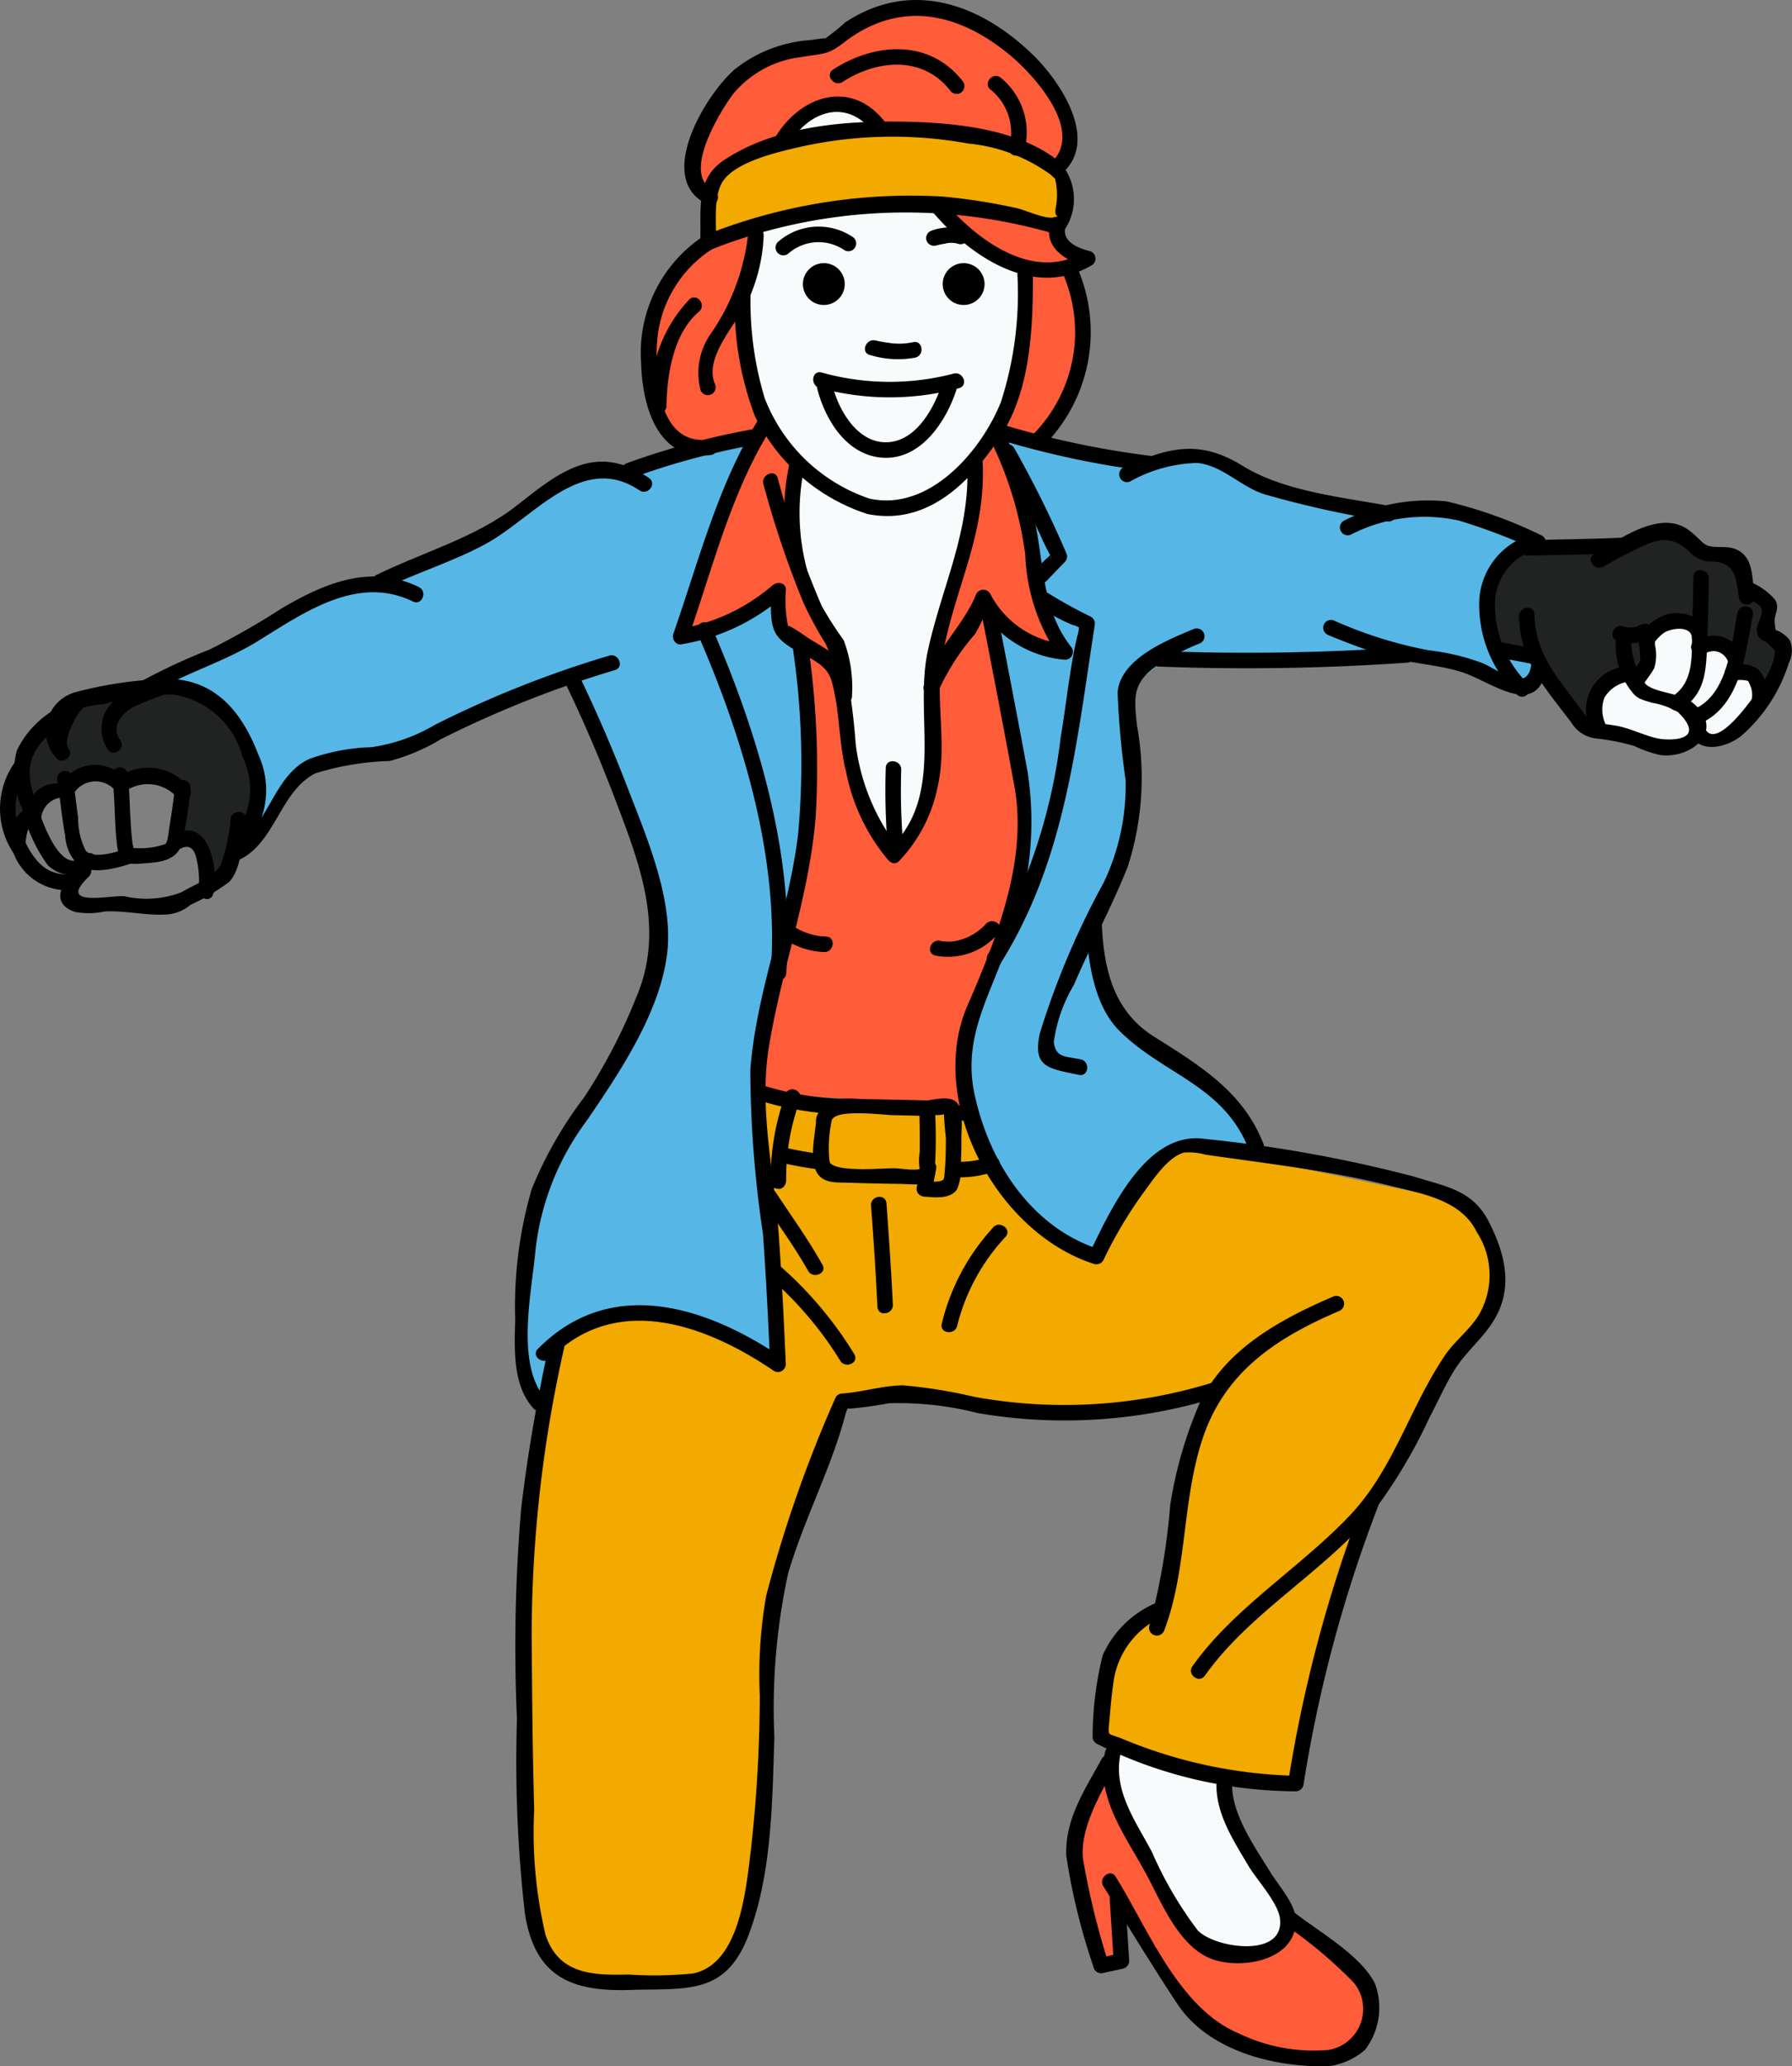 <svg xmlns="http://www.w3.org/2000/svg" xmlns:xlink="http://www.w3.org/1999/xlink" width="70.611" height="81.407" viewBox="0 0 70.611 81.407">
  <rect x="0" y="0" width="70.611" height="81.407" fill="#808080" stroke="none"/>
  <defs>
    <clipPath id="clip-path">
      <rect id="矩形_300" data-name="矩形 300" width="70.611" height="81.407" fill="none"/>
    </clipPath>
  </defs>
  <g id="组_658" data-name="组 658" clip-path="url(#clip-path)">
    <path id="路径_6032" data-name="路径 6032" d="M145.352,311.016s-1.517,9.341-1.37,13.914a80.715,80.715,0,0,0,.452,8.911c.261.928.254,2.649,4.558,2.426,0,0,2.54.306,3.139-1.053a18.291,18.291,0,0,0,1.28-5.108c.076-1.36.441-8.172.441-8.172a26.835,26.835,0,0,1,.773-3.759c.28-.46,1.953-4.826,1.953-4.826l2.45-.329s5.162.707,6.034.706,6.037-.513,6.037-.513l-.957,2.677-1.1,5.682-1.794,1.508-.506,3.49s5.042,2.212,7.7,1.839l1.478-6.476,1.1-4.113,1.577-2.411,1.668-3.516s1.58-1.2,1.743-2.309a6.747,6.747,0,0,0,0-2.681,15,15,0,0,0-.84-1.375l-11.074-2.319s-3.268,1.992-3.468,4.366c0,0-2.8-1.969-3.571-2.576s-.588-1-.588-1l-1.042-2.267-1.509.069-3.146-.069-3.357-.522s.138,3.563.147,4.653.294,5.905.294,5.905-4.732-3.662-8.5-.752" transform="translate(-123.384 -258.138)" fill="#f2a900"/>
    <path id="路径_6033" data-name="路径 6033" d="M65.927,120.229l-5.039,1.347s-2.044.005-2.186.076-3.717,2.6-3.717,2.6l-3.957,1.726-2.915.644s-5.386,3.391-6.006,3.513c0,0,2.537-.077,3.222,1.371a8.91,8.91,0,0,1,.793,2.762l-.642,2.455.89-1.026s1.079-2.038,1.814-2.37a21.537,21.537,0,0,1,3.436-.674l6.953-2.964s2.717,6.187,3.075,7.854a9.025,9.025,0,0,1-.762,6.259c-1.223,2.2-3.133,5.2-3.133,5.2a17.123,17.123,0,0,0-1.036,5.4c.046,2.542-.588,3.5.81,4.173l.525-2.663s2.03-1.875,4.034-1.18a44.955,44.955,0,0,1,4.467,1.932,52.793,52.793,0,0,0-.1-5.379c-.192-.526-.309-5.972-.339-6.725s1.2-5.8,1.2-5.8a36.808,36.808,0,0,0,.7-5.708c-.115-1.445-.108-4.537-.108-4.537Z" transform="translate(-36.087 -103.037)" fill="#56b7e6"/>
    <path id="路径_6034" data-name="路径 6034" d="M267.169,120l-.353,6.752,1.3,6.772s.46,2.862,0,4.079-2.188,6-2.188,6a9.936,9.936,0,0,0,.724,4.438c.906,1.657,1.257,3.266,4.476,4.233,0,0,1.725-4.211,3.468-4.366s2.241.5,2.8.413l-.711-1.641L273,143.811l-1.367-1.454-.892-2.64s1.318-3.515,1.56-4.381a35.988,35.988,0,0,0-.066-5.264l1.634-1.294,9.274-.222,4.452,1.339.714-.28v-.927l-1.665-.133a7.422,7.422,0,0,1-.16-2.525,10,10,0,0,1,1.733-1.8s-3.576-1.425-3.784-1.424-1.854.272-1.854.272l-3.545-.72-3.25-1.453a3.427,3.427,0,0,0-2.875.369Z" transform="translate(-227.889 -102.838)" fill="#56b7e6"/>
    <path id="路径_6035" data-name="路径 6035" d="M.961,195.379l.763-.979a2.428,2.428,0,0,1,1.3-.883,2.059,2.059,0,0,1,1.045-.583,2.167,2.167,0,0,1,1.078.391s1.744-.639,2.453.289l-.2,1.765s.817.035.933.467a13.561,13.561,0,0,1,.2,1.578l.725-.548.52-1.43.7-1.442a4.779,4.779,0,0,0-.7-2.8A4.152,4.152,0,0,0,6.7,189.492a19.668,19.668,0,0,0-3.449.51l-.667.712s-1.222.908-1.285,1.549-1.626,1.446-.342,3.115" transform="translate(-0.391 -162.394)" fill="#212323"/>
    <path id="路径_6036" data-name="路径 6036" d="M412.556,146.732s-1.465.65-1.541,1.505a14.044,14.044,0,0,0,.279,2.687h1.354s1.548,2.724,2.248,3a3.29,3.29,0,0,1,.622-1.468,2.137,2.137,0,0,1,.933-.56l.487-.074.239-.354-.051-.918s.909-.983,1.418-.729a1.59,1.59,0,0,1,.645,1.037.888.888,0,0,1,1.433.472l.218.491a1.237,1.237,0,0,1,.945.882l.747-1.7-.626-.935.079-.8-.987-.733-.274-1.165-1.362-.2-1.075-.918-2.111.674Z" transform="translate(-352.233 -125.339)" fill="#212323"/>
    <path id="路径_6037" data-name="路径 6037" d="M190.833,117.866s-3.261,6.878-3.214,8.194l3.861-1.463v1.147l1.128.746.073,6.091a54.965,54.965,0,0,0-1.07,5.878s-.7,3.638-.794,4.079a7.853,7.853,0,0,0,0,1.546l8.012.522-.013-2,1.054-3.562a13.154,13.154,0,0,0,1.052-3.663,17.79,17.79,0,0,0,.094-3.688l-1.228-6.4s1.546,1.48,2.774,1.369l-1.006-2.714-.6-3.727-.891-2.055-.836,1.093s-.305,2.191-.537,3.42-1.125,4.131-1.125,4.131l-.092,3.391s.185,3.25-1.332,4.362c0,0-1.778-1.433-1.816-2.879s-.272-4.874-.272-4.874l-1.911-3.664s-.3-3.168.049-3.828Z" transform="translate(-160.79 -101.012)" fill="#ff5c39"/>
    <path id="路径_6038" data-name="路径 6038" d="M182.561,19.24l-2.736.674a6.684,6.684,0,0,1-1.378-2.2,7.92,7.92,0,0,1,0-3.872,15.95,15.95,0,0,1,2.067-2.412v-1.5a4.087,4.087,0,0,1-.472-1.368c.039-.4.63-3.32,1.951-3.83A34.29,34.29,0,0,1,185.508,3.7a5.055,5.055,0,0,1,4.359-1.164c2.316.684,4.963,3.416,4.953,4.076a10.886,10.886,0,0,1-.389,1.976,4.553,4.553,0,0,1,.218,1.362c-.049.512-.189,1.2-.189,1.2l.9,1.017-.543.748a6.57,6.57,0,0,1,.537,2.831,15.719,15.719,0,0,1-1.579,3.492l-1.826-.274Z" transform="translate(-152.72 -2.047)" fill="#ff5c39"/>
    <path id="路径_6039" data-name="路径 6039" d="M205.473,42.784l-1.568-2.03-.8-4.248a5.108,5.108,0,0,0,.542-1.451c.019-.479.2-1.478.2-1.478s.732-3.4,1.24-3.9,1.4-1.249,1.987-1.1a2.862,2.862,0,0,1,1.54.783c.372.433,3.3,4.176,3.3,4.176l2.543,1.52s.119,3.763-.515,4.874-1.436,2.8-1.436,2.8a40.5,40.5,0,0,1-1.488,6.48l-.155,5.283s-.474,3.1-1.442,3.541a7.131,7.131,0,0,1-1.824-3.165,22.176,22.176,0,0,1-.263-4.589l-1.911-3.664s-.611-2.691.049-3.828" transform="translate(-174.065 -24.473)" fill="#f7fbfc"/>
    <path id="路径_6040" data-name="路径 6040" d="M194.364,39.585s6.434-1.376,7.122-1.382a18.921,18.921,0,0,1,6.825,1.107l.188-1.5-.217-1.061A14.108,14.108,0,0,0,200.4,35.3c-4.8.4-5.755,2.061-5.755,2.061Z" transform="translate(-166.571 -30.206)" fill="#f2a900"/>
    <path id="路径_6041" data-name="路径 6041" d="M297.213,488.112l-1.421,2.568,1.089,5.074.8-.175v-2.384l2.821,4.438s3.917,2.676,6.011,1.622a1.787,1.787,0,0,0,.768-2.812l-3.028-2.575s-.309,1.338-1.248,1.46a6.138,6.138,0,0,1-2.651-.857l-2.874-5.136Z" transform="translate(-253.495 -418.314)" fill="#ff5c39"/>
    <path id="路径_6042" data-name="路径 6042" d="M310.26,482.286l.237,1.355,2.27,4.1-.51,1.028s-.687,1.081-2.528,0a7.029,7.029,0,0,1-2.619-3.511l-1.379-3.273.147-1.022Z" transform="translate(-262.013 -412.19)" fill="#f7fbfc"/>
    <path id="路径_6043" data-name="路径 6043" d="M441.112,173.913s-1.234.322-1.311.854a5.384,5.384,0,0,0,.09,1.389s2.915.665,3.054.647a4.674,4.674,0,0,0,.709-.327,2.135,2.135,0,0,0,1.068,0,14.007,14.007,0,0,0,1.531-1.664s.117-.913-.971-.974c0,0,.578-1.572-1.433-.963,0,0,.093-1.376-1.4-.789l-.66.48-.188,1.272Z" transform="translate(-376.893 -147.354)" fill="#f7fbfc"/>
    <path id="路径_6044" data-name="路径 6044" d="M202.568,74.736a12.332,12.332,0,0,0,.772,5,7.486,7.486,0,0,0,4.438,3.872c2.337.473,4.03-1.21,5.236-3.044,1.179-1.793,1.29-4.209,1.287-6.3,0-.391-.611-.467-.61-.072a13.918,13.918,0,0,1-.651,5.007c-.8,1.988-2.864,4.328-5.19,3.8a6.744,6.744,0,0,1-4.12-3.96,13.213,13.213,0,0,1-.551-4.225c0-.391-.607-.468-.61-.072" transform="translate(-173.601 -63.357)"/>
    <path id="路径_6045" data-name="路径 6045" d="M194.212,62.844a8.573,8.573,0,0,1-1.467,3.929,2.679,2.679,0,0,0-.406,2.24.307.307,0,0,0,.567-.237c-.476-1.115.945-2.465,1.36-3.432a6.788,6.788,0,0,0,.557-2.428c.011-.392-.6-.468-.61-.072" transform="translate(-164.731 -53.633)"/>
    <path id="路径_6046" data-name="路径 6046" d="M179.092,64.731a5.5,5.5,0,0,0-2.453,4.979c.043,1.712.643,3.893,2.751,3.641a.307.307,0,0,0-.085-.608c-2.035.244-2.148-2.573-2.026-3.973a4.745,4.745,0,0,1,2.189-3.551c.321-.232-.055-.718-.375-.487" transform="translate(-151.377 -55.423)"/>
    <path id="路径_6047" data-name="路径 6047" d="M193.6,38.3c.028-.745-.134-1.91.31-2.5.571-.767,2.272-1.137,3.105-1.324a16.647,16.647,0,0,1,6.538-.109A6.573,6.573,0,0,1,206.8,35.6c.3.3.114.037.19.276a2.687,2.687,0,0,1-.009,1.064c-.062.465.331.224-.072.334-.316.087-1.126-.291-1.449-.361a23.255,23.255,0,0,0-2.933-.459,21.846,21.846,0,0,0-9.359,1.523c-.372.137-.133.7.237.567a20.857,20.857,0,0,1,13.532-.623.318.318,0,0,0,.359-.1,2.165,2.165,0,0,0-.174-2.747c-1.671-1.352-4.345-1.551-6.376-1.573-2.257-.024-4.913.227-6.848,1.532-1.116.753-.87,1.935-.917,3.192-.015.392.6.468.61.072" transform="translate(-165.389 -28.71)"/>
    <path id="路径_6048" data-name="路径 6048" d="M217.3,27.688c-1.38-1.891-3.521-1.109-4.478.659-.188.346.385.571.571.226.748-1.38,2.332-2,3.42-.51.234.32.72-.056.487-.375" transform="translate(-182.358 -22.791)"/>
    <path id="路径_6049" data-name="路径 6049" d="M203.536,6.731c1.3-1.329-.22-3.552-1.216-4.532-2.1-2.062-4.842-3.029-7.435-1.317a7.827,7.827,0,0,1-.893.706c.345-.152-.3-.026-.472-.01a5.371,5.371,0,0,0-3,1.164c-1.171,1.024-3.151,4.343-1.055,5.314.359.166.585-.405.226-.571-1.273-.59.249-3.07.769-3.772a4.089,4.089,0,0,1,2.66-1.46c.869-.154,1.043-.057,1.712-.576,2.176-1.687,4.495-1.205,6.536.488.917.761,2.92,2.924,1.681,4.2-.275.282.218.649.491.37" transform="translate(-161.58 0)"/>
    <path id="路径_6050" data-name="路径 6050" d="M261.522,56.43c-.177.878.631,1.385,1.387,1.582l-.074-.529c-1.917,1.157-4.128-.452-5.377-1.9-.257-.3-.745.075-.487.375,1.512,1.756,3.985,3.375,6.239,2.014a.309.309,0,0,0-.074-.529c-.427-.111-1.124-.34-1-.939.078-.387-.532-.458-.61-.072" transform="translate(-220.162 -47.539)"/>
    <path id="路径_6051" data-name="路径 6051" d="M285.262,72.343a5.739,5.739,0,0,1-1.127,6.406c-.281.272.091.762.375.487a6.341,6.341,0,0,0,1.32-7.13c-.168-.358-.735-.121-.567.237" transform="translate(-243.418 -61.643)"/>
    <path id="路径_6052" data-name="路径 6052" d="M229.154,14.858c1.369-.887,3.174-1.043,4.251.352a.307.307,0,0,0,.487-.375c-1.293-1.675-3.457-1.538-5.113-.464-.332.215.045.7.375.487" transform="translate(-195.954 -11.629)"/>
    <path id="路径_6053" data-name="路径 6053" d="M179.98,86.224c.022-1.257.277-2.875,1.285-3.725.3-.255-.072-.742-.375-.487a5.568,5.568,0,0,0-1.521,4.14c-.007.392.6.468.61.072" transform="translate(-153.72 -70.223)"/>
    <path id="路径_6054" data-name="路径 6054" d="M272.3,21.493a2.186,2.186,0,0,1,.718,2.263c-.075.388.535.459.61.072A2.773,2.773,0,0,0,272.668,21c-.325-.223-.7.267-.37.491" transform="translate(-233.252 -17.95)"/>
    <path id="路径_6055" data-name="路径 6055" d="M216.774,62.824a2.422,2.422,0,0,0-2.934.164.307.307,0,0,0,.375.487,1.807,1.807,0,0,1,2.189-.16.307.307,0,0,0,.37-.491" transform="translate(-183.16 -53.478)"/>
    <path id="路径_6056" data-name="路径 6056" d="M255.643,63.294c-.144.04.009,0,.045-.01.088-.021.177-.038.266-.052a1,1,0,0,1,.509,0,.307.307,0,0,0,.226-.572,2.087,2.087,0,0,0-1.283.069.309.309,0,0,0-.165.4.315.315,0,0,0,.4.165" transform="translate(-218.725 -53.631)"/>
    <path id="路径_6057" data-name="路径 6057" d="M222.891,73.275a.824.824,0,1,1-.874-.77.824.824,0,0,1,.874.77" transform="translate(-189.607 -62.135)"/>
    <path id="路径_6058" data-name="路径 6058" d="M261.417,73.3a.824.824,0,1,1-.874-.77.824.824,0,0,1,.874.77" transform="translate(-222.624 -62.16)"/>
    <path id="路径_6059" data-name="路径 6059" d="M238.546,94.312a3.754,3.754,0,0,0,1.785.105c.381-.092.3-.7-.086-.608a2.633,2.633,0,0,1-.976.022q-.179-.024-.356-.059c-.035-.007-.229-.053-.142-.03-.377-.1-.609.472-.226.571" transform="translate(-204.267 -80.326)"/>
    <path id="路径_6060" data-name="路径 6060" d="M224.361,103.181a10.481,10.481,0,0,0,5.5.005c.378-.116.138-.682-.237-.567a9.947,9.947,0,0,1-5.194-.049c-.382-.095-.451.516-.072.61" transform="translate(-192.062 -87.895)"/>
    <path id="路径_6061" data-name="路径 6061" d="M225.1,104.813c.314,1.263,1.2,2.688,2.643,2.738,1.463.051,2.447-1.44,2.846-2.681.12-.374-.45-.6-.571-.226-.295.917-.954,2.132-2,2.281-1.23.175-2.049-1.163-2.307-2.2-.095-.38-.7-.3-.608.086" transform="translate(-192.902 -89.514)"/>
    <path id="路径_6062" data-name="路径 6062" d="M188.789,114.933c-1.591,2.564-2.348,5.586-3.34,8.418-.071.2.091.471.328.417a8.106,8.106,0,0,0,4.054-1.936l-.55-.142c.041.645-.09,1.381.347,1.847.634.677,1.786.771,2.05,1.66.332,1.122.278,2.428.574,3.582a7.713,7.713,0,0,0,1.651,3.48c.27.285.759-.088.487-.375a8.357,8.357,0,0,1-1.758-4.2,27.055,27.055,0,0,0-.353-2.806c-.21-.653-.934-.986-1.5-1.345-.158-.1-.923-.662-.8-.427a5.065,5.065,0,0,1-.095-1.5c-.019-.3-.384-.311-.55-.142a7.476,7.476,0,0,1-3.649,1.7l.328.417c.97-2.77,1.7-5.767,3.259-8.274.207-.333-.282-.706-.491-.37" transform="translate(-158.916 -98.384)"/>
    <path id="路径_6063" data-name="路径 6063" d="M216.227,126.1a9.251,9.251,0,0,0,.062,4.306c.069.389.678.3.608-.085a8.634,8.634,0,0,1-.1-3.994c.124-.373-.447-.6-.571-.226" transform="translate(-185.105 -107.904)"/>
    <path id="路径_6064" data-name="路径 6064" d="M210.3,130.8a38.248,38.248,0,0,0,1.58,4.682,14.541,14.541,0,0,0,.866,1.6,4.657,4.657,0,0,1,.436,2.127c.027.4.635.307.608-.086a5.239,5.239,0,0,0-.328-2.175,13.938,13.938,0,0,1-.861-1.341,34.535,34.535,0,0,1-1.735-5.04c-.106-.381-.671-.139-.567.237" transform="translate(-180.218 -111.725)"/>
    <path id="路径_6065" data-name="路径 6065" d="M244.837,141.529a5.878,5.878,0,0,0,1.512-2.87c.417-1.729-.107-3.486.2-5.2.486-2.719,1.72-4.752,1.589-7.65-.018-.4-.626-.307-.608.086.121,2.669-1,4.8-1.552,7.339-.56,2.586.709,5.7-1.515,7.809-.284.27.088.759.375.487" transform="translate(-209.417 -107.598)"/>
    <path id="路径_6066" data-name="路径 6066" d="M257.1,118.371a14.606,14.606,0,0,1,1.4,4.556,7.614,7.614,0,0,0,1.333,4.043l.279-.493a3.71,3.71,0,0,1-2.98-1.966.311.311,0,0,0-.569.005c-.519,1.272-1.694,2.277-2.059,3.582-.105.377.465.608.571.226a9.121,9.121,0,0,1,1.448-2.249,8.253,8.253,0,0,0,.611-1.333l-.569.005a4.332,4.332,0,0,0,3.476,2.339.311.311,0,0,0,.279-.493c-1.222-1.533-1.061-3.441-1.507-5.252a14.75,14.75,0,0,0-1.151-3.209c-.18-.35-.748-.115-.567.237" transform="translate(-218.103 -101.093)"/>
    <path id="路径_6067" data-name="路径 6067" d="M176.643,118.046a30.257,30.257,0,0,0-5.114,1.368.307.307,0,0,0,.237.567,29.316,29.316,0,0,1,4.963-1.326c.382-.09.3-.7-.086-.608" transform="translate(-146.846 -101.158)"/>
    <path id="路径_6068" data-name="路径 6068" d="M113.36,127.838c-2.1-1.413-3.523-.237-5.211,1.09-1.608,1.264-3.711,1.838-5.536,2.738-.354.174-.118.742.237.567,1.344-.663,2.844-1.108,4.139-1.829,1.867-1.04,3.751-3.592,6-2.075.327.22.7-.269.37-.491" transform="translate(-87.79 -109.008)"/>
    <path id="路径_6069" data-name="路径 6069" d="M77.6,180.562a41.618,41.618,0,0,0-6.872,2.73,6.75,6.75,0,0,1-2.5.876,7.819,7.819,0,0,0-2.438.463c-1.473.678-1.61,2.8-3.061,3.435a.307.307,0,0,0,.237.567c1.492-.655,1.647-2.718,3.061-3.435a10.827,10.827,0,0,1,2.921-.486,7.653,7.653,0,0,0,2.015-.853,41.6,41.6,0,0,1,6.872-2.73c.377-.122.137-.688-.237-.567" transform="translate(-53.602 -154.728)"/>
    <path id="路径_6070" data-name="路径 6070" d="M48.916,159.258c-1.888-.916-3.681-.161-5.362.817a30.057,30.057,0,0,1-2.872,1.643,24.075,24.075,0,0,0-2.726,1.267c-.338.2.04.689.375.487,1.354-.814,2.888-1.247,4.24-2.08,1.826-1.124,3.924-2.628,6.119-1.562.355.173.581-.4.226-.571" transform="translate(-32.415 -136.13)"/>
    <path id="路径_6071" data-name="路径 6071" d="M143.772,184.74c.745,1.531,1.418,3.1,2.024,4.694.994,2.608,1.989,5.16.834,7.849a21.877,21.877,0,0,1-2.049,3.925,15.784,15.784,0,0,0-2.061,3.606,16.533,16.533,0,0,0-.652,5.134c-.028,1.15-.112,2.585.707,3.5.262.294.751-.08.487-.375-1.184-1.325-.545-4.2-.4-5.8a10.429,10.429,0,0,1,2.007-5.125c1.318-1.926,2.967-4.375,3.2-6.741.2-2.09-.834-4.483-1.566-6.383-.591-1.533-1.241-3.049-1.96-4.527-.173-.355-.74-.119-.567.237" transform="translate(-121.567 -157.969)"/>
    <path id="路径_6072" data-name="路径 6072" d="M148.239,203.266c2.59-2.622,6.123-1.331,8.784.476a.311.311,0,0,0,.489-.288c-.071-1.663-.155-3.325-.27-4.985-.172-2.485-.8-4.992-.394-7.479.5-3.05,1.59-5.953,1.843-9.058a33.233,33.233,0,0,0-.324-6.948.307.307,0,0,0-.608.085A30.7,30.7,0,0,1,158,182.6c-.373,3.143-1.646,6.159-1.884,9.3a44.409,44.409,0,0,0,.5,6.468c.122,1.72.209,3.444.282,5.167l.489-.288c-3.008-2.043-6.776-3.259-9.644-.355-.277.28.217.647.491.37" transform="translate(-126.551 -149.743)"/>
    <path id="路径_6073" data-name="路径 6073" d="M191.982,171.906c1.784,4.088,3.239,8.849,2.894,13.34-.03.393.58.467.61.072.352-4.59-1.113-9.469-2.937-13.649a.307.307,0,0,0-.567.237" transform="translate(-164.506 -146.965)"/>
    <path id="路径_6074" data-name="路径 6074" d="M23.329,223.96a7.12,7.12,0,0,1-.395,1.829c-.27.507-1.055.786-1.562,1.087a3.863,3.863,0,0,1-2.252.145c-.614-.026-2.651.447-1.386-.762.283-.271-.089-.76-.375-.487-.557.533-1.268,1.506-.159,1.873a2.993,2.993,0,0,0,1.165-.019c.818-.043,1.642.173,2.456.117a1.626,1.626,0,0,0,.926-.379,8.287,8.287,0,0,0,1.525-.905c.5-.533.533-1.736.667-2.426.075-.388-.535-.459-.61-.072" transform="translate(-14.239 -191.714)"/>
    <path id="路径_6075" data-name="路径 6075" d="M33.365,212.252c-.058.507-.125,1.014-.211,1.518-.029.169-.064.641-.163.728a2.911,2.911,0,0,1-1.069.167c-.041,0-.2-.01-.232.016-.147.128.072-.06.059.115a1.539,1.539,0,0,0-.05-.279c-.045-.315-.063-.634-.084-.952-.04-.6-.036-1.221-.115-1.822a.307.307,0,0,0-.608.086c.107.812.085,1.64.164,2.456.068.7.125,1.05.891.993.7-.053,1.5-.053,1.7-.831a16.468,16.468,0,0,0,.331-2.123.307.307,0,0,0-.61-.072" transform="translate(-26.471 -181.246)"/>
    <path id="路径_6076" data-name="路径 6076" d="M18.362,215.534c-.384.124-1.246.4-1.549.06a2.887,2.887,0,0,1-.3-1.31c-.073-.524-.129-1.049-.217-1.571a.307.307,0,0,0-.608.085c.122.727.175,1.466.315,2.19a1.785,1.785,0,0,0,.518,1.176c.564.391,1.488.128,2.083-.064.377-.122.137-.688-.237-.567" transform="translate(-13.436 -182.078)"/>
    <path id="路径_6077" data-name="路径 6077" d="M30.273,187.129a5.882,5.882,0,0,0-1.783.805,1.474,1.474,0,0,0-.282,1.955c.232.321.718-.055.487-.375-.384-.53.074-1.082.548-1.314a10.219,10.219,0,0,1,1.267-.5c.376-.125.136-.691-.237-.567" transform="translate(-23.959 -160.355)"/>
    <path id="路径_6078" data-name="路径 6078" d="M13.61,189.8c-.259-.314.373-1.476.61-1.606a2.752,2.752,0,0,1,.725-.122,12.259,12.259,0,0,1,2.728-.4,3.35,3.35,0,0,1,2.8,2.473,2.887,2.887,0,0,1-.255,2.966c-.2.338.292.711.491.37a3.339,3.339,0,0,0,.394-3.41c-.621-1.616-1.631-2.963-3.545-3.009a15.77,15.77,0,0,0-3.64.517,1.591,1.591,0,0,0-.8,2.593c.251.305.739-.069.487-.375" transform="translate(-10.913 -160.316)"/>
    <path id="路径_6079" data-name="路径 6079" d="M5.257,195.649A3.738,3.738,0,0,0,3.9,197.18a3.336,3.336,0,0,0,.194,2.25A6.3,6.3,0,0,0,5.12,201.7a1.41,1.41,0,0,0,1.85.09c.279-.274-.093-.764-.375-.487-1.062,1.044-1.9-1.928-2.068-2.489-.381-1.309.174-1.884,1.1-2.681.3-.257-.074-.745-.375-.487" transform="translate(-3.236 -167.61)"/>
    <path id="路径_6080" data-name="路径 6080" d="M.575,209.448a3.146,3.146,0,0,0-.04,3.566,2.253,2.253,0,0,0,2.371,1.443c.4-.025.307-.633-.086-.608-.972.061-1.438-.485-1.843-1.309a2.474,2.474,0,0,1,.088-2.721c.246-.31-.244-.679-.491-.37" transform="translate(0 -179.398)"/>
    <path id="路径_6081" data-name="路径 6081" d="M264.322,168.115c.431,2.218.862,4.436,1.266,6.658.529,2.906-.7,5.985-1.848,8.625-1.636,3.777,1.152,8.952,4.968,10.182a.316.316,0,0,0,.4-.173,16.79,16.79,0,0,1,1.583-2.655c.367-.5.942-1.375,1.572-1.554a2.381,2.381,0,0,1,.851.081c2.4.349,4.865.624,7.222,1.211,1.293.322,2.854.566,3.47,1.839a3.113,3.113,0,0,1,.076,3.276c-.365.587-.939,1.009-1.325,1.576-1.362,2-2.017,4.456-3.7,6.256-1.931,2.069-4.617,3.678-6.255,6-.228.322.262.693.491.37,1.69-2.392,4.485-3.972,6.417-6.172a20.641,20.641,0,0,0,2.451-4.034c.32-.6.6-1.248.961-1.828.407-.656,1.007-1.157,1.446-1.794.9-1.308.611-2.678-.076-4.036-.645-1.275-1.687-1.4-3-1.81a53.553,53.553,0,0,0-8.209-1.475c-2.29-.332-3.7,2.772-4.547,4.527l.4-.173c-2.693-.868-4.35-3.447-4.921-6.12-.481-2.253.621-3.866,1.322-5.955a12.918,12.918,0,0,0,.772-6.729c-.38-2.06-.777-4.118-1.177-6.175-.075-.387-.684-.3-.608.086" transform="translate(-225.616 -143.786)"/>
    <path id="路径_6082" data-name="路径 6082" d="M292.167,173.157c-1.068.446-2.882,1.169-3,2.494a33.082,33.082,0,0,0,.316,3.459,8.87,8.87,0,0,1-.858,4.026,31.934,31.934,0,0,0-2.52,5.945c-.3,1.35.334,1.39,1.537,1.643.387.081.456-.529.072-.61-.616-.13-.982-.061-1.06-.683a5.9,5.9,0,0,1,.79-2.248c.672-1.573,1.5-3.085,2.127-4.675a11.463,11.463,0,0,0,.361-5.547c-.125-1.122-.186-1.715.845-2.4a9.641,9.641,0,0,1,1.627-.836.307.307,0,0,0-.237-.567" transform="translate(-245.13 -148.374)"/>
    <path id="路径_6083" data-name="路径 6083" d="M299.314,252.3c.048,1.409.273,3.221,1.324,4.259,1.761,1.739,4.107,2.118,5.1,4.692.143.37.709.131.567-.237-.8-2.084-2.534-3.115-4.337-4.255-1.613-1.02-1.982-2.724-2.044-4.545-.013-.4-.622-.306-.608.086" transform="translate(-256.513 -215.927)"/>
    <path id="路径_6084" data-name="路径 6084" d="M275.369,122.763q.675,1.322,1.338,2.651c.22.443.408.92.654,1.349.1.173-.078.062.07-.139a1.3,1.3,0,0,1-.225.234,5.358,5.358,0,0,0-.49.509c-.273.284.22.652.491.37l.74-.769a.3.3,0,0,0,.038-.3,41.862,41.862,0,0,0-2.05-4.138c-.179-.351-.747-.115-.567.237" transform="translate(-235.962 -104.857)"/>
    <path id="路径_6085" data-name="路径 6085" d="M273.873,163.435a6.042,6.042,0,0,0,1.4.794c.335.075.317.269.249-.027a1.542,1.542,0,0,1-.076.482c-.3,1.3-.427,2.661-.65,3.976a22.02,22.02,0,0,1-2.862,8.538c-.209.332.28.705.491.37,2.561-4.079,2.991-8.695,3.718-13.36a.314.314,0,0,0-.192-.321,19.3,19.3,0,0,1-1.7-.943c-.337-.2-.711.291-.37.491" transform="translate(-233.002 -139.605)"/>
    <path id="路径_6086" data-name="路径 6086" d="M256.474,255.164a2.581,2.581,0,0,0,2.5-.88c.273-.285-.22-.652-.491-.37a2.136,2.136,0,0,1-1.293.694,1.856,1.856,0,0,1-.377,0c-.043,0-.211-.043-.115-.016-.376-.107-.607.463-.226.571" transform="translate(-219.632 -217.518)"/>
    <path id="路径_6087" data-name="路径 6087" d="M213.574,253.964a3.047,3.047,0,0,0,1.841.713c.392.009.468-.6.072-.61a2.506,2.506,0,0,1-1.542-.594c-.3-.256-.671.236-.37.491" transform="translate(-182.938 -217.166)"/>
    <path id="路径_6088" data-name="路径 6088" d="M208.033,299.69a12.274,12.274,0,0,0,3.156.542c.392.015.468-.6.072-.61a11.679,11.679,0,0,1-3-.5c-.375-.116-.605.454-.226.571" transform="translate(-178.118 -256.332)"/>
    <path id="路径_6089" data-name="路径 6089" d="M224.143,303.475c-.031.58-.279,1.539,0,2.077.256.492.811.428,1.287.442.666.021,1.333.04,2,.046.625.006,1.293.177,1.38-.583a17.489,17.489,0,0,0,0-2.442.307.307,0,0,0-.268-.263q-1.191-.03-2.382-.05c-.821-.013-1.774-.217-2.02.772-.1.382.516.451.61.072.119-.478,2.024-.222,2.39-.214q.665.014,1.33.03l-.268-.262c.015.562.026,1.125.017,1.687a2.4,2.4,0,0,0-.018.545c.052.2-.092.2.128.083-.242.134-.84.014-1.112.01-.429-.006-2.366.179-2.553-.255a5.191,5.191,0,0,1,.087-1.624c.021-.393-.589-.468-.61-.072" transform="translate(-191.979 -259.395)"/>
    <path id="路径_6090" data-name="路径 6090" d="M253.008,303.3c.107-.014.214-.026.322-.037a1.3,1.3,0,0,0,.274-.023c.276-.1,0,.057.025-.132a10.01,10.01,0,0,0,.077,1.033c0,.459-.007.921-.048,1.378-.025.282,0,.329-.295.365a2.312,2.312,0,0,1-.469-.021l.269.341.159-.815c.076-.388-.535-.458-.61-.072l-.159.815a.31.31,0,0,0,.269.341c.4.033,1.048.12,1.318-.275a1.786,1.786,0,0,0,.146-.847c.025-.393.034-.787.031-1.18,0-.37.094-1.1-.181-1.4-.256-.286-.889-.117-1.214-.075a.307.307,0,0,0,.086.608" transform="translate(-216.435 -259.33)"/>
    <path id="路径_6091" data-name="路径 6091" d="M260.7,319.391a4.1,4.1,0,0,0,1.7-.232.307.307,0,0,0-.237-.567,3.38,3.38,0,0,1-1.387.188c-.393-.019-.468.591-.072.61" transform="translate(-223.192 -273.014)"/>
    <path id="路径_6092" data-name="路径 6092" d="M260.705,305.1l.5-.032a.31.31,0,0,0,.262-.347.314.314,0,0,0-.347-.261l-.5.032a.31.31,0,0,0-.261.347.313.313,0,0,0,.347.261" transform="translate(-223.126 -260.923)"/>
    <path id="路径_6093" data-name="路径 6093" d="M213.024,316.484a15.2,15.2,0,0,0,1.666.3.307.307,0,0,0,.072-.61,15.2,15.2,0,0,1-1.666-.3c-.385-.088-.454.522-.072.61" transform="translate(-182.344 -270.698)"/>
    <path id="路径_6094" data-name="路径 6094" d="M210.053,300.315a9.665,9.665,0,0,0-.587,3.466l.34-.348-.5-.108c-.386-.083-.456.527-.072.61l.5.108c.211.045.347-.17.34-.348a8.864,8.864,0,0,1,.55-3.154c.127-.373-.443-.6-.571-.226" transform="translate(-179.097 -257.206)"/>
    <path id="路径_6095" data-name="路径 6095" d="M240.015,330.108c.1,1.329.189,2.66.252,3.991.019.4.627.307.608-.085-.063-1.331-.156-2.662-.252-3.991-.028-.4-.637-.307-.608.086" transform="translate(-205.693 -282.611)"/>
    <path id="路径_6096" data-name="路径 6096" d="M261.472,337.591a8.535,8.535,0,0,0-2.025,3.794c-.084.386.527.456.61.072a7.929,7.929,0,0,1,1.905-3.5c.264-.294-.228-.662-.491-.37" transform="translate(-222.34 -289.225)"/>
    <path id="路径_6097" data-name="路径 6097" d="M211.159,348.343a14.174,14.174,0,0,1,2.817,3.3c.19.343.758.109.567-.237a15.082,15.082,0,0,0-3.015-3.556c-.289-.27-.656.223-.37.491" transform="translate(-180.876 -298.044)"/>
    <path id="路径_6098" data-name="路径 6098" d="M209.746,327.831c.606.908,1.261,1.806,1.8,2.759.191.342.76.107.567-.237-.561-1-1.239-1.944-1.876-2.9-.22-.329-.706.048-.487.375" transform="translate(-179.705 -280.522)"/>
    <path id="路径_6099" data-name="路径 6099" d="M311.76,412.165a54.48,54.48,0,0,0-2.983,11.134l.341-.269a18.858,18.858,0,0,1-6.923-1.48c-.559-.221-.515-.031-.456-.734.046-.544.095-1.09.181-1.629a3.319,3.319,0,0,1,1.948-2.446c.34-.2-.039-.687-.375-.487a4.023,4.023,0,0,0-2.026,2.04,13.566,13.566,0,0,0-.392,3.166.321.321,0,0,0,.192.322,17.646,17.646,0,0,0,7.778,1.858.316.316,0,0,0,.341-.269,53.705,53.705,0,0,1,2.944-10.979c.134-.371-.437-.6-.571-.226" transform="translate(-258.022 -353.063)"/>
    <path id="路径_6100" data-name="路径 6100" d="M323.9,357.074c-2.094.9-4.291,2.092-5.281,4.238a16.6,16.6,0,0,0-1.143,3.959,26.45,26.45,0,0,1-.813,4.742.307.307,0,0,0,.571.226c.913-2.386.7-5.115,1.516-7.567.881-2.644,2.915-3.972,5.387-5.031a.307.307,0,0,0-.237-.567" transform="translate(-271.364 -305.991)"/>
    <path id="路径_6101" data-name="路径 6101" d="M169.546,369.636a19.772,19.772,0,0,1-9.388.558,19.558,19.558,0,0,0-2.808-.452c-.8.008-1.616.274-2.423.325a.3.3,0,0,0-.243.191,50.907,50.907,0,0,0-2.72,7.777,17.91,17.91,0,0,0-.252,3.917,55.175,55.175,0,0,1-.355,6.13c-.19,1.5-.424,4.455-2.275,4.833a15.383,15.383,0,0,1-2.55.042c-1.439.037-2.75-.022-3.263-1.565a17.6,17.6,0,0,1-.446-4.929c-.066-2.308-.083-4.617-.1-6.926a51.807,51.807,0,0,1,1.323-11.463c.084-.386-.526-.456-.61-.072-.475,2.177-.866,4.382-1.126,6.594a64.162,64.162,0,0,0-.166,8.295,52.969,52.969,0,0,0,.315,7.683c.4,2.46,1.8,3.066,4.157,2.99,2.2-.071,3.738.221,4.643-2.135.932-2.425.947-5.28,1.027-7.842a25.025,25.025,0,0,1,.542-6.429c.618-2.121,1.7-4.145,2.259-6.268a1.053,1.053,0,0,1,.115-.282c.148-.22-.5.074.107.047a14.216,14.216,0,0,0,1.48-.206,12.534,12.534,0,0,1,3.5.384,20.28,20.28,0,0,0,9.49-.631c.372-.137.133-.7-.237-.567" transform="translate(-121.774 -315.16)"/>
    <path id="路径_6102" data-name="路径 6102" d="M304.054,481.211c-.378,1.75.78,3.262,1.586,4.74.613,1.125,1.259,2.806,2.5,3.365,1.145.514,3.525.154,3.425-1.549-.036-.6-.692-1.327-.989-1.811-.641-1.045-1.661-2.458-1.5-3.732a.307.307,0,0,0-.61-.072c-.162,1.308.589,2.448,1.243,3.549.309.521,1.152,1.434,1.235,2.052.217,1.611-2.59,1.185-3.241.478a15.042,15.042,0,0,1-1.809-3.1c-.65-1.214-1.536-2.427-1.229-3.851.083-.386-.527-.456-.61-.072" transform="translate(-260.512 -412.18)"/>
    <path id="路径_6103" data-name="路径 6103" d="M295.187,483.7c-.663,1.213-1.457,2.386-1.386,3.817a25.034,25.034,0,0,0,1.066,4.352.312.312,0,0,0,.347.261l.8-.175a.317.317,0,0,0,.262-.347q-.079-1.242-.157-2.484c-.025-.4-.633-.307-.608.086l.157,2.484.261-.347-.8.175.347.261a30.612,30.612,0,0,1-1.02-4.165c-.114-1.2.66-2.514,1.3-3.692.189-.346-.384-.57-.571-.226" transform="translate(-251.784 -414.386)"/>
    <path id="路径_6104" data-name="路径 6104" d="M303.728,516.7c.959,1.549,1.908,3.108,2.911,4.629,1.074,1.629,3.187,2.324,5.078,2.442a2.775,2.775,0,0,0,2.318-.62,2.739,2.739,0,0,0,.4-2.609c-.559-1.134-2.27-2.082-3.243-2.856-.31-.247-.679.244-.37.491a17.949,17.949,0,0,1,2.78,2.327,1.638,1.638,0,0,1-1,2.646,6.8,6.8,0,0,1-3.54-.653c-2.358-.985-3.564-4.1-4.846-6.172-.208-.336-.693.042-.487.375" transform="translate(-260.253 -442.382)"/>
    <path id="路径_6105" data-name="路径 6105" d="M275.484,117.915a35.519,35.519,0,0,0,5.583,1.17c.393.03.467-.581.072-.61a35.5,35.5,0,0,1-5.583-1.17c-.383-.093-.452.518-.072.61" transform="translate(-235.874 -100.523)"/>
    <path id="路径_6106" data-name="路径 6106" d="M308.879,124.96a5.656,5.656,0,0,1,2.646-.732c.99.093,1.7.929,2.643,1.231a39.373,39.373,0,0,0,4.848,1.07c.389.072.46-.538.072-.61-1.871-.347-4.134-.57-5.766-1.574-1.7-1.048-2.891-.747-4.68.048a.307.307,0,0,0,.237.567" transform="translate(-264.353 -105.987)"/>
    <path id="路径_6107" data-name="路径 6107" d="M369.681,139.032a6.334,6.334,0,0,1,4.263-.556,22.888,22.888,0,0,1,3.015,1.15c.361.161.587-.41.226-.572a17.613,17.613,0,0,0-3.714-1.332,7.271,7.271,0,0,0-4.027.743.307.307,0,0,0,.237.567" transform="translate(-316.458 -117.965)"/>
    <path id="路径_6108" data-name="路径 6108" d="M317.878,179.068a90.624,90.624,0,0,0,9.787-.157c.394-.043.308-.652-.085-.608a89.06,89.06,0,0,1-9.63.155c-.391,0-.467.61-.072.61" transform="translate(-272.198 -152.804)"/>
    <path id="路径_6109" data-name="路径 6109" d="M364.857,171.38c.738.307,1.49.589,2.253.825.994.308,2.035.327,3.016.638,1.15.365,2.974,1.887,3.336-.159.069-.389-.541-.46-.61-.072-.191,1.078-1.323.11-1.945-.137a8.989,8.989,0,0,0-2.081-.492,16.671,16.671,0,0,1-3.743-1.175.307.307,0,0,0-.226.571" transform="translate(-312.524 -146.361)"/>
    <path id="路径_6110" data-name="路径 6110" d="M409.524,147.49a2.847,2.847,0,0,0-1.919,2.582,4.962,4.962,0,0,0,1.513,3.7c.32.232.69-.258.37-.491a4.341,4.341,0,0,1-1.259-2.958,2.252,2.252,0,0,1,1.532-2.268c.37-.143.131-.709-.237-.567" transform="translate(-349.319 -126.38)"/>
    <path id="路径_6111" data-name="路径 6111" d="M418.87,148.854c1.265-.031,2.533-.038,3.8-.1.4-.019.307-.627-.086-.608-1.264.06-2.532.068-3.8.1-.4.01-.306.618.086.608" transform="translate(-358.681 -126.962)"/>
    <path id="路径_6112" data-name="路径 6112" d="M438.817,145.785c.374-.221.759-.426,1.15-.617.877-.427,1.406-.7,2.224.017a1.143,1.143,0,0,0,.945.4c.892.061.9.673,1.02,1.433a.307.307,0,0,0,.608-.086c-.1-.65-.015-1.465-.668-1.8-.371-.19-.77-.064-1.144-.162-.226-.059-.391-.333-.775-.619-1.12-.835-2.719.346-3.735.946-.34.2.039.686.375.487" transform="translate(-375.632 -123.462)"/>
    <path id="路径_6113" data-name="路径 6113" d="M460.684,157.359q-.016,1.028-.049,2.056c-.032.97.123,2.082-.813,2.68-.334.213.044.7.375.487.948-.606.983-1.49,1.026-2.5.037-.884.057-1.769.07-2.654.006-.391-.6-.468-.61-.072" transform="translate(-393.958 -134.633)"/>
    <path id="路径_6114" data-name="路径 6114" d="M445.542,174.23c.142-.21.311-.417.432-.64a1.829,1.829,0,0,0,.029-.909c-.017-.275.029-.779-.346-.837a.577.577,0,0,0-.316.085.81.81,0,0,1-.594.015c-.375-.117-.605.453-.226.571a1.551,1.551,0,0,0,.775.077.928.928,0,0,0,.26-.086.386.386,0,0,0,.076-.039l.031-.016q.177-.082-.3-.154c-.056.09.033.471.04.6q.015.27.027.54l.059-.228-.437.647c-.221.326.269.7.491.37" transform="translate(-380.79 -147.268)"/>
    <path id="路径_6115" data-name="路径 6115" d="M422.391,168.538a2.934,2.934,0,0,0,.606,2.237c.215.289.418.315.781.431a3.024,3.024,0,0,1,1.037.372c1.2,1.177-.4,1.125-.8,1.037-.6-.132-1.1-.421-1.717-.515-.7-.107-.884-.048-1.261-.57-.9-1.253-1.844-2.178-1.877-3.807-.008-.395-.616-.306-.608.086.035,1.767,1.041,2.826,2.062,4.181a1.314,1.314,0,0,0,1.017.631,8.914,8.914,0,0,1,1.457.289,4.9,4.9,0,0,0,1.013.357c1.256.174,2.606-.979,1.306-2.047-.5-.411-1.482-.387-1.865-.746a3.037,3.037,0,0,1-.576-1.712c.118-.374-.452-.6-.571-.226" transform="translate(-358.698 -143.521)"/>
    <path id="路径_6116" data-name="路径 6116" d="M467.741,160.57c.16.086.586.268.679.44.167.31-.2.652-.146.962.066.374.268.3.491.525.288.3.229.142.175.552a3.063,3.063,0,0,1-.383.859c-.146.279-1.835,2.849-2.325,1.89-.179-.351-.747-.115-.567.237.4.792,1.481.466,2.009.034a6.369,6.369,0,0,0,1.867-2.88,1.057,1.057,0,0,0,.042-.849.837.837,0,0,0-.242-.251c-.365-.291-.315,0-.365-.455-.041-.367.227-.562.01-.923a2.628,2.628,0,0,0-1.018-.713c-.347-.187-.571.386-.226.571" transform="translate(-399.046 -137.088)"/>
    <path id="路径_6117" data-name="路径 6117" d="M467.576,167.34c-.238,1.227-.36,3.188-1.685,3.78-.361.161-.124.729.237.567,1.586-.709,1.772-2.8,2.058-4.275.075-.388-.535-.459-.61-.072" transform="translate(-399.117 -143.19)"/>
    <path id="路径_6118" data-name="路径 6118" d="M410.715,177.366l1.428.265c.389.072.46-.538.072-.61l-1.428-.265c-.389-.072-.46.538-.072.61" transform="translate(-351.764 -151.475)"/>
    <path id="路径_6119" data-name="路径 6119" d="M452.285,170.163a1.561,1.561,0,0,1,.418-.457c.272-.192,1.075-.311,1.113.184.03.395.638.307.608-.086-.052-.686-.885-.966-1.472-.863a1.82,1.82,0,0,0-1.158.852c-.205.334.283.707.491.37" transform="translate(-387.147 -144.765)"/>
    <path id="路径_6120" data-name="路径 6120" d="M466.5,175.816c-.109.065.079-.036.116-.051a.624.624,0,0,1,.37-.052.633.633,0,0,1,.477.449c.133.374.7.134.567-.237a1.253,1.253,0,0,0-.894-.809,1.359,1.359,0,0,0-1.01.212c-.339.2.04.689.375.487" transform="translate(-399.359 -150.05)"/>
    <path id="路径_6121" data-name="路径 6121" d="M475.64,183.683a1.2,1.2,0,0,1,.533-.006.13.13,0,0,1,.051.024c.048.034-.027-.049.016.028a1.537,1.537,0,0,1,.1.244.874.874,0,0,1-.014.56c-.112.376.458.606.571.226a1.567,1.567,0,0,0,.059-.861,1.266,1.266,0,0,0-.367-.688,1.336,1.336,0,0,0-1.04-.137c-.386.08-.3.689.086.608" transform="translate(-407.337 -156.859)"/>
    <path id="路径_6122" data-name="路径 6122" d="M438.725,183.569a1.726,1.726,0,0,0-1.3,2.605c.163.361.73.124.567-.237a1.394,1.394,0,0,1-.09-1.129,1.331,1.331,0,0,1,.907-.631c.389-.07.3-.678-.086-.608" transform="translate(-374.686 -157.314)"/>
    <path id="路径_6123" data-name="路径 6123" d="M9.793,211.653a2.05,2.05,0,0,0-2.884-.345l.431.056a1.6,1.6,0,0,0-2.363-.159c-.184.144.04.121-.224.231-.192.08-.442.045-.646.139a1.336,1.336,0,0,0-.752,1.2l.341-.269c-.764-.128-.934.8-.967,1.337-.023.393.587.468.61.072,0-.056.06-.836.285-.8a.31.31,0,0,0,.341-.269.881.881,0,0,1,.972-.8.308.308,0,0,0,.281-.12,1.015,1.015,0,0,1,1.634-.19.312.312,0,0,0,.431.056,1.538,1.538,0,0,1,2.022.233c.254.3.742-.072.487-.375" transform="translate(-2.339 -180.62)"/>
    <path id="路径_6124" data-name="路径 6124" d="M47.413,229.543c.307-.16.5-.008.588.312a3.706,3.706,0,0,1,.125.959,2.383,2.383,0,0,1-.015.256c-.006.053-.025.125,0,.042-.1.377.465.608.571.226.252-.9-.152-3.07-1.5-2.363-.348.182-.113.75.237.567" transform="translate(-40.283 -196.113)"/>
    <path id="路径_6125" data-name="路径 6125" d="M244.009,210.006a26.589,26.589,0,0,0,.083,3.167c.04.394.649.308.608-.086a25.273,25.273,0,0,1-.081-3.009c.007-.392-.6-.468-.61-.072" transform="translate(-209.107 -179.751)"/>
  </g>
</svg>
